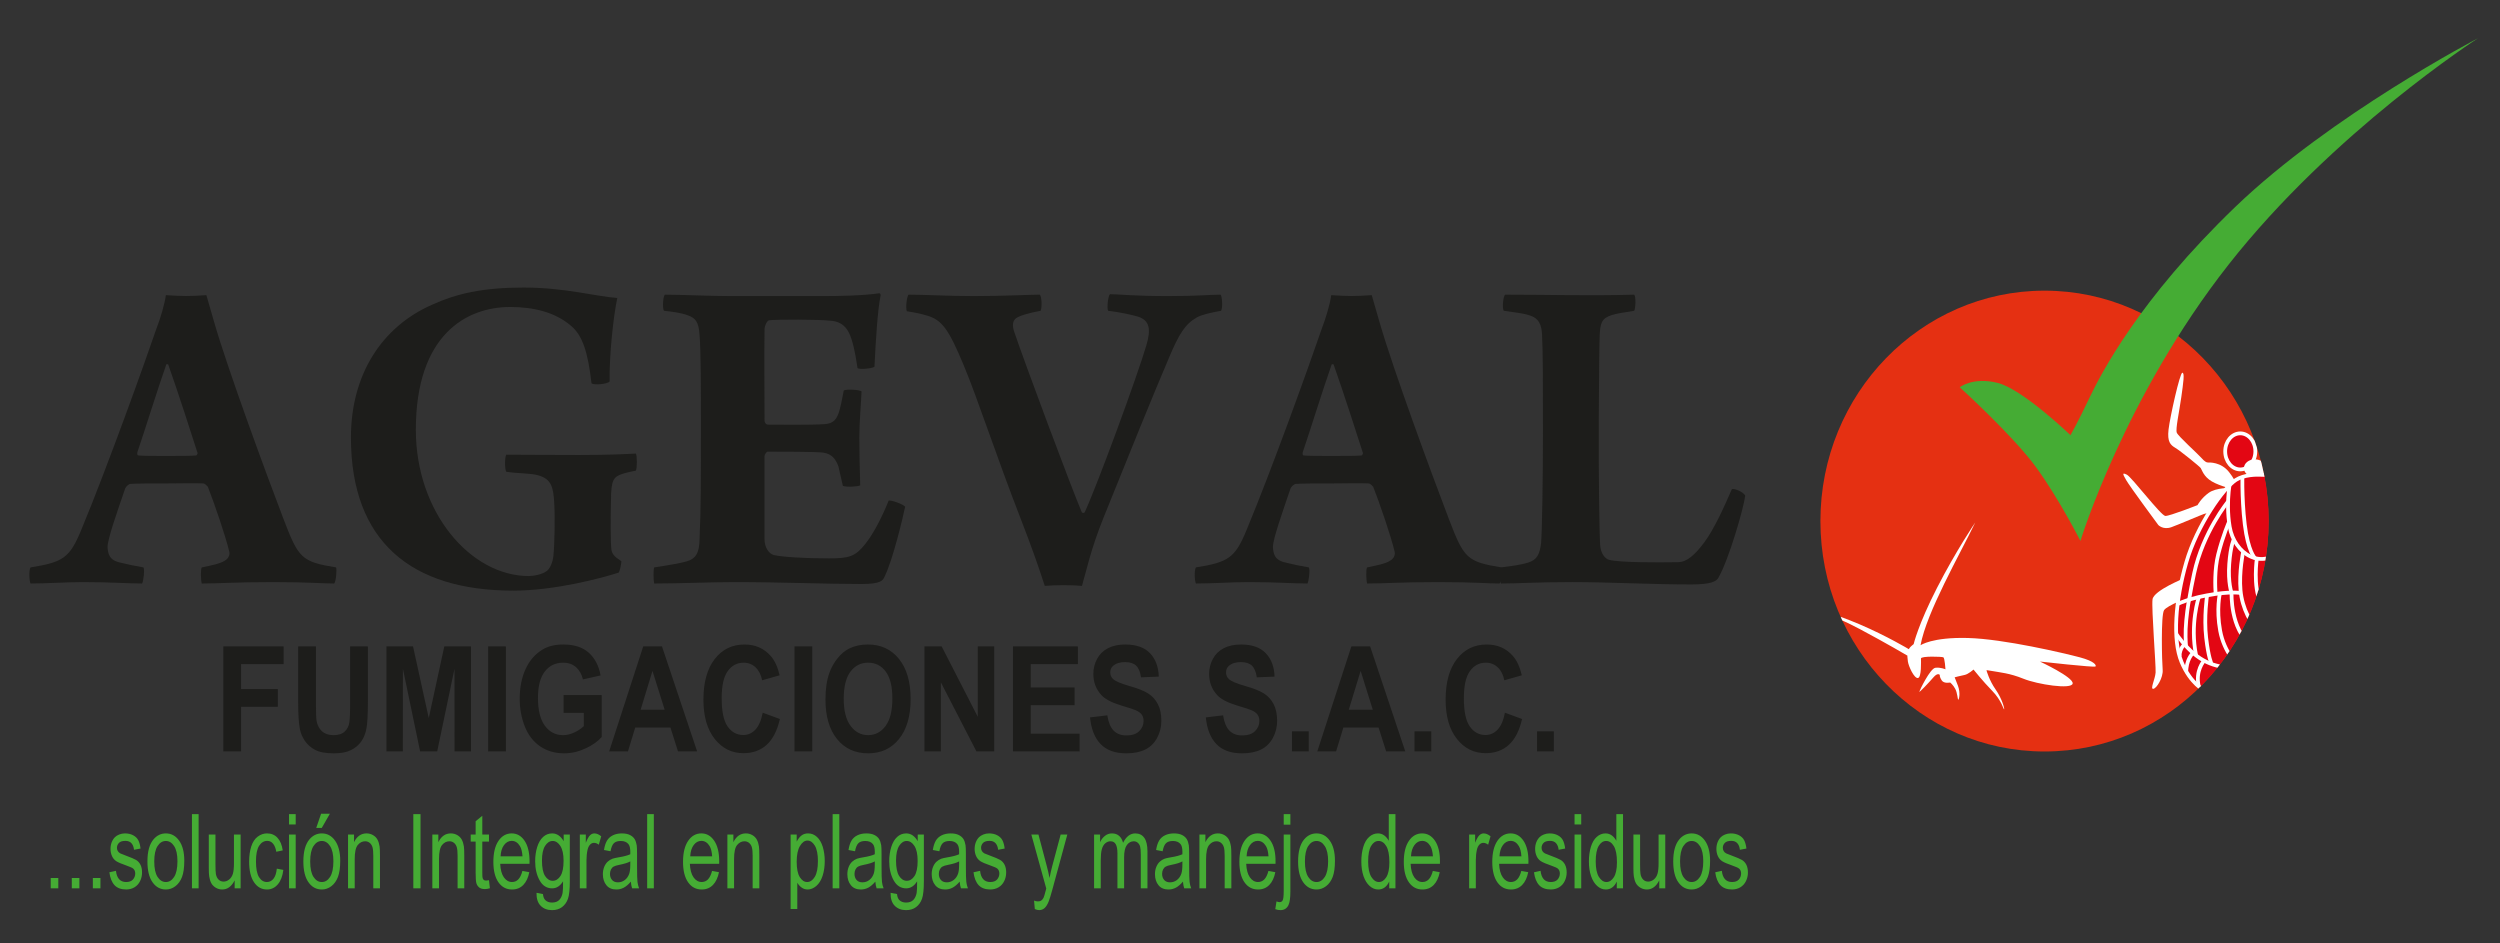 <?xml version="1.0" encoding="utf-8"?>
<!-- Generator: Adobe Illustrator 17.0.0, SVG Export Plug-In . SVG Version: 6.00 Build 0)  -->
<!DOCTYPE svg PUBLIC "-//W3C//DTD SVG 1.1//EN" "http://www.w3.org/Graphics/SVG/1.1/DTD/svg11.dtd">
<svg version="1.1" id="Layer_1" xmlns="http://www.w3.org/2000/svg" xmlns:xlink="http://www.w3.org/1999/xlink" x="0px" y="0px"
	 width="456px" height="172px" viewBox="0 0 456 172" enable-background="new 0 0 456 172" xml:space="preserve">
<rect x="0" y="0" width="456" height="172" fill="#333333" stroke="none"/>
<g>
	<g>
		<defs>
			<rect id="SVGID_1_" x="-77.333" y="-309.507" width="612" height="792"/>
		</defs>
		<clipPath id="SVGID_2_">
			<use xlink:href="#SVGID_1_"  overflow="visible"/>
		</clipPath>
		<path clip-path="url(#SVGID_2_)" fill="#45AC34" d="M238.017,157.131c0,1.254,0.2,2.194,0.602,2.815
			c0.403,0.624,0.908,0.936,1.519,0.936c0.604,0,1.106-0.312,1.509-0.939c0.401-0.627,0.602-1.582,0.602-2.865
			c0-1.21-0.203-2.128-0.606-2.749c-0.403-0.624-0.906-0.936-1.505-0.936c-0.611,0-1.116,0.309-1.519,0.93
			C238.217,154.944,238.017,155.88,238.017,157.131 M236.772,157.128c0-1.812,0.369-3.155,1.109-4.028
			c0.615-0.725,1.369-1.087,2.257-1.087c0.984,0,1.791,0.441,2.418,1.324c0.624,0.879,0.938,2.099,0.938,3.653
			c0,1.261-0.138,2.25-0.415,2.972c-0.277,0.722-0.68,1.283-1.21,1.683c-0.528,0.4-1.106,0.599-1.731,0.599
			c-1.005,0-1.816-0.438-2.436-1.318S236.772,158.779,236.772,157.128z M232.609,165.83l0.224-1.409
			c0.244,0.085,0.435,0.129,0.576,0.129c0.249,0,0.433-0.113,0.555-0.337c0.122-0.224,0.185-0.788,0.185-1.686V152.22h1.217v10.341
			c0,1.207-0.115,2.049-0.346,2.521c-0.293,0.615-0.779,0.924-1.459,0.924C233.232,166.007,232.916,165.947,232.609,165.83z
			 M234.149,150.424v-1.929h1.217v1.929H234.149z M227.377,156.192h3.997c-0.053-0.826-0.207-1.444-0.459-1.856
			c-0.385-0.64-0.887-0.961-1.502-0.961c-0.558,0-1.026,0.255-1.406,0.766C227.629,154.65,227.419,155.334,227.377,156.192z
			 M231.36,158.858l1.258,0.227c-0.196,0.999-0.562,1.778-1.097,2.329c-0.535,0.551-1.217,0.829-2.049,0.829
			c-1.047,0-1.876-0.441-2.489-1.324c-0.613-0.879-0.92-2.118-0.92-3.71c0-1.645,0.309-2.925,0.929-3.833
			c0.62-0.911,1.425-1.365,2.413-1.365c0.956,0,1.738,0.444,2.344,1.337c0.606,0.892,0.91,2.146,0.91,3.763
			c0,0.098-0.003,0.246-0.007,0.441h-5.345c0.046,1.075,0.267,1.9,0.668,2.471c0.399,0.571,0.899,0.857,1.496,0.857
			c0.445,0,0.825-0.161,1.139-0.482C230.927,160.078,231.176,159.564,231.36,158.858z M218.773,162.035v-9.815h1.093v1.393
			c0.525-1.069,1.286-1.601,2.279-1.601c0.433,0,0.83,0.107,1.192,0.318c0.362,0.211,0.634,0.492,0.814,0.835
			c0.18,0.344,0.307,0.753,0.378,1.226c0.044,0.309,0.067,0.848,0.067,1.617v6.026h-1.217v-5.963c0-0.678-0.046-1.185-0.141-1.519
			s-0.263-0.602-0.503-0.804c-0.24-0.199-0.523-0.3-0.846-0.3c-0.516,0-0.961,0.224-1.337,0.675
			c-0.376,0.448-0.562,1.302-0.562,2.556v5.355H218.773z M215.673,157.118c-0.443,0.246-1.106,0.454-1.991,0.624
			c-0.503,0.097-0.857,0.208-1.065,0.331c-0.207,0.123-0.366,0.303-0.479,0.536c-0.113,0.236-0.171,0.498-0.171,0.788
			c0,0.438,0.122,0.807,0.369,1.1c0.247,0.293,0.606,0.441,1.079,0.441c0.468,0,0.885-0.139,1.252-0.419
			c0.364-0.277,0.634-0.659,0.804-1.141c0.132-0.375,0.196-0.927,0.196-1.655L215.673,157.118z M215.77,160.806
			c-0.452,0.526-0.887,0.895-1.305,1.113c-0.417,0.217-0.864,0.325-1.344,0.325c-0.788,0-1.394-0.262-1.818-0.788
			c-0.424-0.523-0.636-1.195-0.636-2.011c0-0.479,0.081-0.917,0.24-1.314c0.161-0.397,0.371-0.712,0.629-0.952
			c0.26-0.24,0.551-0.422,0.876-0.545c0.24-0.085,0.602-0.167,1.083-0.249c0.982-0.158,1.708-0.35,2.171-0.57
			c0.004-0.227,0.007-0.372,0.007-0.432c0-0.674-0.115-1.15-0.346-1.428c-0.311-0.375-0.774-0.561-1.388-0.561
			c-0.574,0-0.998,0.139-1.27,0.413c-0.274,0.274-0.475,0.76-0.606,1.459l-1.189-0.227c0.108-0.696,0.286-1.261,0.535-1.689
			c0.249-0.429,0.609-0.757,1.079-0.99c0.468-0.23,1.014-0.347,1.632-0.347c0.613,0,1.113,0.098,1.498,0.296
			c0.382,0.199,0.666,0.445,0.846,0.744c0.18,0.3,0.307,0.678,0.38,1.135c0.039,0.284,0.06,0.794,0.06,1.529v2.206
			c0,1.542,0.025,2.516,0.076,2.928c0.048,0.413,0.15,0.807,0.297,1.185h-1.272C215.883,161.685,215.804,161.276,215.77,160.806z
			 M199.562,162.035v-9.815h1.093v1.387c0.223-0.479,0.523-0.866,0.897-1.156c0.373-0.293,0.797-0.438,1.274-0.438
			c0.53,0,0.966,0.151,1.305,0.451c0.339,0.303,0.579,0.722,0.717,1.264c0.571-1.144,1.311-1.715,2.224-1.715
			c0.715,0,1.265,0.268,1.648,0.807c0.385,0.539,0.578,1.368,0.578,2.487v6.729h-1.217v-6.178c0-0.662-0.042-1.141-0.12-1.434
			c-0.079-0.293-0.221-0.526-0.431-0.706c-0.207-0.18-0.452-0.268-0.73-0.268c-0.507,0-0.927,0.23-1.261,0.687
			c-0.334,0.46-0.5,1.195-0.5,2.203v5.695h-1.217v-6.37c0-0.738-0.099-1.292-0.297-1.661c-0.198-0.369-0.523-0.555-0.973-0.555
			c-0.341,0-0.657,0.123-0.947,0.369c-0.29,0.246-0.5,0.605-0.632,1.081c-0.129,0.473-0.194,1.157-0.194,2.049v5.087H199.562z
			 M188.75,165.808l-0.138-1.538c0.268,0.098,0.498,0.148,0.696,0.148c0.272,0,0.488-0.063,0.65-0.186
			c0.164-0.123,0.297-0.296,0.401-0.517c0.076-0.167,0.2-0.58,0.371-1.242c0.023-0.091,0.057-0.227,0.108-0.407l-2.724-9.846h1.3
			l1.498,5.667c0.196,0.715,0.369,1.472,0.523,2.266c0.141-0.747,0.306-1.485,0.5-2.21l1.53-5.724h1.215l-2.713,9.985
			c-0.292,1.075-0.521,1.812-0.685,2.219c-0.216,0.545-0.465,0.946-0.744,1.201c-0.281,0.255-0.615,0.381-1.003,0.381
			C189.301,166.007,189.038,165.941,188.75,165.808z M177.564,159.104l1.203-0.265c0.067,0.659,0.256,1.163,0.565,1.516
			c0.309,0.35,0.742,0.526,1.295,0.526c0.56,0,0.975-0.154,1.247-0.466c0.27-0.309,0.406-0.675,0.406-1.094
			c0-0.375-0.122-0.671-0.364-0.885c-0.171-0.148-0.585-0.334-1.244-0.564c-0.89-0.306-1.505-0.571-1.851-0.794
			c-0.344-0.227-0.604-0.536-0.781-0.933c-0.178-0.394-0.267-0.832-0.267-1.311c0-0.438,0.074-0.842,0.219-1.214
			c0.148-0.372,0.346-0.681,0.597-0.927c0.189-0.189,0.447-0.35,0.772-0.482c0.327-0.132,0.675-0.199,1.049-0.199
			c0.562,0,1.056,0.11,1.48,0.334c0.426,0.221,0.74,0.523,0.943,0.901c0.201,0.381,0.341,0.889,0.417,1.525L182.059,155
			c-0.053-0.511-0.21-0.911-0.468-1.198c-0.258-0.287-0.622-0.429-1.094-0.429c-0.556,0-0.954,0.126-1.192,0.378
			c-0.238,0.252-0.357,0.549-0.357,0.885c0,0.214,0.048,0.41,0.147,0.583c0.099,0.177,0.253,0.325,0.465,0.441
			c0.122,0.063,0.477,0.205,1.072,0.425c0.857,0.312,1.457,0.571,1.798,0.769c0.341,0.199,0.608,0.492,0.802,0.87
			c0.196,0.382,0.293,0.854,0.293,1.422c0,0.552-0.117,1.072-0.355,1.56c-0.237,0.488-0.578,0.867-1.023,1.135
			c-0.447,0.268-0.952,0.4-1.514,0.4c-0.931,0-1.643-0.265-2.132-0.791C178.011,160.923,177.7,160.141,177.564,159.104z
			 M174.948,157.118c-0.442,0.246-1.106,0.454-1.991,0.624c-0.503,0.097-0.857,0.208-1.065,0.331
			c-0.208,0.123-0.366,0.303-0.479,0.536c-0.113,0.236-0.171,0.498-0.171,0.788c0,0.438,0.122,0.807,0.369,1.1
			c0.247,0.293,0.606,0.441,1.079,0.441c0.468,0,0.885-0.139,1.251-0.419c0.364-0.277,0.634-0.659,0.805-1.141
			c0.132-0.375,0.196-0.927,0.196-1.655L174.948,157.118z M175.045,160.806c-0.452,0.526-0.887,0.895-1.305,1.113
			c-0.417,0.217-0.864,0.325-1.344,0.325c-0.788,0-1.394-0.262-1.818-0.788c-0.424-0.523-0.636-1.195-0.636-2.011
			c0-0.479,0.081-0.917,0.24-1.314c0.161-0.397,0.371-0.712,0.629-0.952c0.26-0.24,0.551-0.422,0.876-0.545
			c0.24-0.085,0.602-0.167,1.083-0.249c0.982-0.158,1.708-0.35,2.171-0.57c0.005-0.227,0.007-0.372,0.007-0.432
			c0-0.674-0.115-1.15-0.346-1.428c-0.311-0.375-0.775-0.561-1.388-0.561c-0.574,0-0.998,0.139-1.27,0.413
			c-0.274,0.274-0.475,0.76-0.606,1.459l-1.189-0.227c0.108-0.696,0.286-1.261,0.535-1.689c0.249-0.429,0.609-0.757,1.079-0.99
			c0.468-0.23,1.014-0.347,1.632-0.347c0.613,0,1.113,0.098,1.498,0.296c0.382,0.199,0.666,0.445,0.846,0.744
			c0.18,0.3,0.307,0.678,0.38,1.135c0.039,0.284,0.06,0.794,0.06,1.529v2.206c0,1.542,0.025,2.516,0.076,2.928
			c0.048,0.413,0.15,0.807,0.297,1.185h-1.272C175.158,161.685,175.079,161.276,175.045,160.806z M163.437,156.961
			c0,1.283,0.187,2.219,0.56,2.808c0.376,0.59,0.844,0.886,1.406,0.886c0.56,0,1.028-0.293,1.408-0.879
			c0.378-0.587,0.567-1.507,0.567-2.761c0-1.198-0.196-2.102-0.585-2.711s-0.86-0.911-1.408-0.911c-0.542,0-1,0.3-1.381,0.898
			C163.627,154.89,163.437,155.779,163.437,156.961z M162.442,162.848l1.175,0.227c0.048,0.498,0.187,0.861,0.413,1.091
			c0.302,0.306,0.715,0.46,1.238,0.46c0.562,0,0.998-0.155,1.304-0.46c0.307-0.306,0.514-0.738,0.622-1.289
			c0.062-0.337,0.092-1.047,0.088-2.128c-0.533,0.858-1.194,1.286-1.987,1.286c-0.986,0-1.752-0.485-2.291-1.459
			c-0.542-0.971-0.811-2.137-0.811-3.495c0-0.936,0.124-1.8,0.371-2.591c0.247-0.791,0.606-1.399,1.076-1.831
			c0.47-0.432,1.023-0.646,1.659-0.646c0.846,0,1.544,0.473,2.093,1.418v-1.21h1.12v8.475c0,1.529-0.113,2.61-0.341,3.247
			c-0.226,0.637-0.588,1.141-1.079,1.51c-0.493,0.369-1.1,0.555-1.818,0.555c-0.855,0-1.544-0.262-2.07-0.788
			C162.677,164.696,162.424,163.904,162.442,162.848z M159.565,157.118c-0.442,0.246-1.106,0.454-1.991,0.624
			c-0.503,0.097-0.857,0.208-1.065,0.331c-0.208,0.123-0.366,0.303-0.479,0.536c-0.113,0.236-0.171,0.498-0.171,0.788
			c0,0.438,0.122,0.807,0.369,1.1c0.247,0.293,0.606,0.441,1.079,0.441c0.468,0,0.885-0.139,1.251-0.419
			c0.364-0.277,0.634-0.659,0.804-1.141c0.132-0.375,0.196-0.927,0.196-1.655L159.565,157.118z M159.662,160.806
			c-0.452,0.526-0.888,0.895-1.305,1.113c-0.417,0.217-0.864,0.325-1.344,0.325c-0.788,0-1.394-0.262-1.818-0.788
			c-0.424-0.523-0.636-1.195-0.636-2.011c0-0.479,0.081-0.917,0.24-1.314c0.161-0.397,0.371-0.712,0.629-0.952
			c0.26-0.24,0.551-0.422,0.876-0.545c0.24-0.085,0.602-0.167,1.083-0.249c0.982-0.158,1.708-0.35,2.171-0.57
			c0.005-0.227,0.007-0.372,0.007-0.432c0-0.674-0.115-1.15-0.346-1.428c-0.311-0.375-0.774-0.561-1.388-0.561
			c-0.574,0-0.998,0.139-1.27,0.413c-0.274,0.274-0.475,0.76-0.606,1.459l-1.189-0.227c0.108-0.696,0.286-1.261,0.535-1.689
			c0.249-0.429,0.609-0.757,1.079-0.99c0.468-0.23,1.014-0.347,1.632-0.347c0.613,0,1.113,0.098,1.498,0.296
			c0.382,0.199,0.666,0.445,0.846,0.744c0.18,0.3,0.307,0.678,0.38,1.135c0.039,0.284,0.06,0.794,0.06,1.529v2.206
			c0,1.542,0.025,2.516,0.076,2.928c0.048,0.413,0.15,0.807,0.297,1.185h-1.272C159.775,161.685,159.697,161.276,159.662,160.806z
			 M151.874,162.035v-13.54h1.217v13.54H151.874z M145.316,157.188c0,1.257,0.187,2.187,0.558,2.789
			c0.374,0.602,0.825,0.905,1.355,0.905c0.539,0,1-0.312,1.383-0.936c0.385-0.624,0.576-1.589,0.576-2.897
			c0-1.248-0.187-2.181-0.562-2.802c-0.376-0.621-0.823-0.93-1.344-0.93c-0.516,0-0.973,0.331-1.369,0.99
			C145.515,154.969,145.316,155.927,145.316,157.188z M144.21,165.799V152.22h1.106v1.289c0.26-0.498,0.556-0.873,0.885-1.122
			c0.327-0.249,0.726-0.375,1.194-0.375c0.613,0,1.152,0.214,1.62,0.646c0.468,0.429,0.82,1.037,1.06,1.819
			c0.238,0.785,0.357,1.642,0.357,2.578c0,0.999-0.131,1.901-0.394,2.704c-0.263,0.801-0.646,1.415-1.148,1.844
			c-0.5,0.426-1.028,0.64-1.581,0.64c-0.406,0-0.77-0.117-1.09-0.35c-0.323-0.233-0.585-0.526-0.793-0.883v4.788H144.21z
			 M132.676,162.035v-9.815h1.093v1.393c0.525-1.069,1.286-1.601,2.279-1.601c0.433,0,0.83,0.107,1.192,0.318
			c0.362,0.211,0.634,0.492,0.814,0.835c0.18,0.344,0.307,0.753,0.378,1.226c0.044,0.309,0.067,0.848,0.067,1.617v6.026h-1.217
			v-5.963c0-0.678-0.046-1.185-0.141-1.519c-0.094-0.334-0.263-0.602-0.502-0.804c-0.24-0.199-0.523-0.3-0.846-0.3
			c-0.516,0-0.961,0.224-1.337,0.675c-0.376,0.448-0.562,1.302-0.562,2.556v5.355H132.676z M125.898,156.192h3.997
			c-0.053-0.826-0.208-1.444-0.459-1.856c-0.385-0.64-0.888-0.961-1.503-0.961c-0.558,0-1.026,0.255-1.406,0.766
			C126.149,154.65,125.94,155.334,125.898,156.192z M129.881,158.858l1.259,0.227c-0.196,0.999-0.562,1.778-1.097,2.329
			c-0.535,0.551-1.217,0.829-2.049,0.829c-1.046,0-1.876-0.441-2.489-1.324c-0.613-0.879-0.92-2.118-0.92-3.71
			c0-1.645,0.309-2.925,0.929-3.833c0.62-0.911,1.424-1.365,2.413-1.365c0.957,0,1.738,0.444,2.344,1.337
			c0.606,0.892,0.911,2.146,0.911,3.763c0,0.098-0.003,0.246-0.007,0.441h-5.345c0.046,1.075,0.267,1.9,0.668,2.471
			c0.399,0.571,0.899,0.857,1.496,0.857c0.445,0,0.825-0.161,1.139-0.482C129.448,160.078,129.696,159.564,129.881,158.858z
			 M118.043,162.035v-13.54h1.217v13.54H118.043z M114.97,157.118c-0.443,0.246-1.106,0.454-1.991,0.624
			c-0.502,0.097-0.857,0.208-1.065,0.331c-0.207,0.123-0.367,0.303-0.48,0.536c-0.113,0.236-0.171,0.498-0.171,0.788
			c0,0.438,0.122,0.807,0.369,1.1c0.247,0.293,0.606,0.441,1.079,0.441c0.468,0,0.885-0.139,1.251-0.419
			c0.364-0.277,0.634-0.659,0.805-1.141c0.132-0.375,0.196-0.927,0.196-1.655L114.97,157.118z M115.067,160.806
			c-0.452,0.526-0.887,0.895-1.305,1.113c-0.417,0.217-0.864,0.325-1.344,0.325c-0.788,0-1.394-0.262-1.818-0.788
			c-0.424-0.523-0.636-1.195-0.636-2.011c0-0.479,0.08-0.917,0.239-1.314c0.161-0.397,0.371-0.712,0.629-0.952
			c0.26-0.24,0.551-0.422,0.876-0.545c0.24-0.085,0.602-0.167,1.083-0.249c0.982-0.158,1.708-0.35,2.171-0.57
			c0.005-0.227,0.007-0.372,0.007-0.432c0-0.674-0.115-1.15-0.346-1.428c-0.311-0.375-0.774-0.561-1.388-0.561
			c-0.574,0-0.998,0.139-1.27,0.413c-0.274,0.274-0.475,0.76-0.606,1.459l-1.189-0.227c0.108-0.696,0.286-1.261,0.535-1.689
			c0.249-0.429,0.609-0.757,1.079-0.99c0.468-0.23,1.014-0.347,1.632-0.347c0.613,0,1.113,0.098,1.498,0.296
			c0.382,0.199,0.666,0.445,0.846,0.744c0.18,0.3,0.306,0.678,0.38,1.135c0.039,0.284,0.06,0.794,0.06,1.529v2.206
			c0,1.542,0.025,2.516,0.076,2.928c0.048,0.413,0.15,0.807,0.298,1.185h-1.273C115.18,161.685,115.102,161.276,115.067,160.806z
			 M105.76,162.035v-9.815h1.093v1.504c0.279-0.697,0.537-1.157,0.774-1.377c0.237-0.224,0.498-0.334,0.781-0.334
			c0.41,0,0.827,0.177,1.251,0.526l-0.433,1.535c-0.295-0.227-0.59-0.34-0.885-0.34c-0.265,0-0.502,0.11-0.712,0.328
			c-0.21,0.217-0.359,0.52-0.45,0.908c-0.136,0.589-0.203,1.236-0.203,1.938v5.128H105.76z M98.855,156.961
			c0,1.283,0.187,2.219,0.56,2.808c0.376,0.59,0.844,0.886,1.406,0.886c0.56,0,1.028-0.293,1.408-0.879
			c0.378-0.587,0.567-1.507,0.567-2.761c0-1.198-0.196-2.102-0.585-2.711c-0.39-0.608-0.86-0.911-1.408-0.911
			c-0.542,0-1,0.3-1.381,0.898C99.044,154.89,98.855,155.779,98.855,156.961z M97.859,162.848l1.176,0.227
			c0.048,0.498,0.187,0.861,0.413,1.091c0.302,0.306,0.714,0.46,1.238,0.46c0.562,0,0.998-0.155,1.305-0.46
			c0.306-0.306,0.514-0.738,0.622-1.289c0.062-0.337,0.092-1.047,0.088-2.128c-0.532,0.858-1.194,1.286-1.987,1.286
			c-0.987,0-1.752-0.485-2.291-1.459c-0.541-0.971-0.811-2.137-0.811-3.495c0-0.936,0.124-1.8,0.371-2.591
			c0.247-0.791,0.606-1.399,1.077-1.831c0.47-0.432,1.023-0.646,1.659-0.646c0.846,0,1.544,0.473,2.093,1.418v-1.21h1.12v8.475
			c0,1.529-0.113,2.61-0.341,3.247c-0.226,0.637-0.588,1.141-1.079,1.51c-0.493,0.369-1.099,0.555-1.818,0.555
			c-0.855,0-1.544-0.262-2.07-0.788C98.094,164.696,97.841,163.904,97.859,162.848z M91.304,156.192h3.997
			c-0.053-0.826-0.207-1.444-0.459-1.856c-0.385-0.64-0.887-0.961-1.503-0.961c-0.558,0-1.026,0.255-1.406,0.766
			C91.555,154.65,91.346,155.334,91.304,156.192z M95.287,158.858l1.259,0.227c-0.196,0.999-0.562,1.778-1.097,2.329
			c-0.535,0.551-1.217,0.829-2.049,0.829c-1.047,0-1.876-0.441-2.489-1.324c-0.613-0.879-0.92-2.118-0.92-3.71
			c0-1.645,0.309-2.925,0.929-3.833c0.62-0.911,1.424-1.365,2.413-1.365c0.957,0,1.738,0.444,2.344,1.337
			c0.606,0.892,0.911,2.146,0.911,3.763c0,0.098-0.003,0.246-0.007,0.441h-5.345c0.046,1.075,0.267,1.9,0.668,2.471
			c0.399,0.571,0.899,0.857,1.496,0.857c0.445,0,0.825-0.161,1.138-0.482C94.854,160.078,95.102,159.564,95.287,158.858z
			 M89.19,160.551l0.166,1.469c-0.341,0.098-0.647,0.148-0.915,0.148c-0.44,0-0.781-0.095-1.026-0.287
			c-0.242-0.192-0.412-0.441-0.512-0.753c-0.099-0.312-0.147-0.968-0.147-1.967v-5.654h-0.899v-1.286h0.899v-2.427l1.217-0.999
			v3.426h1.217v1.286h-1.217v5.749c0,0.476,0.021,0.781,0.064,0.917c0.041,0.135,0.111,0.243,0.208,0.325
			c0.097,0.079,0.235,0.12,0.415,0.12C88.794,160.617,88.971,160.595,89.19,160.551z M78.858,162.035v-9.815h1.093v1.393
			c0.525-1.069,1.286-1.601,2.279-1.601c0.433,0,0.83,0.107,1.192,0.318c0.362,0.211,0.634,0.492,0.814,0.835
			c0.18,0.344,0.306,0.753,0.378,1.226c0.044,0.309,0.067,0.848,0.067,1.617v6.026h-1.217v-5.963c0-0.678-0.046-1.185-0.141-1.519
			c-0.094-0.334-0.263-0.602-0.503-0.804c-0.239-0.199-0.523-0.3-0.846-0.3c-0.516,0-0.961,0.224-1.337,0.675
			c-0.376,0.448-0.562,1.302-0.562,2.556v5.355H78.858z M75.389,162.035v-13.54h1.314v13.54H75.389z M63.482,162.035v-9.815h1.093
			v1.393c0.525-1.069,1.286-1.601,2.279-1.601c0.433,0,0.83,0.107,1.192,0.318c0.362,0.211,0.634,0.492,0.814,0.835
			c0.18,0.344,0.306,0.753,0.378,1.226c0.044,0.309,0.067,0.848,0.067,1.617v6.026h-1.217v-5.963c0-0.678-0.046-1.185-0.141-1.519
			c-0.094-0.334-0.263-0.602-0.502-0.804c-0.24-0.199-0.523-0.3-0.846-0.3c-0.516,0-0.961,0.224-1.337,0.675
			c-0.376,0.448-0.562,1.302-0.562,2.556v5.355H63.482z M57.685,151.01l0.885-2.591h1.604l-1.48,2.591H57.685z M56.579,157.131
			c0,1.254,0.2,2.194,0.602,2.815c0.403,0.624,0.908,0.936,1.519,0.936c0.604,0,1.106-0.312,1.509-0.939
			c0.401-0.627,0.602-1.582,0.602-2.865c0-1.21-0.203-2.128-0.606-2.749c-0.403-0.624-0.906-0.936-1.505-0.936
			c-0.611,0-1.116,0.309-1.519,0.93C56.779,154.944,56.579,155.88,56.579,157.131z M55.334,157.128c0-1.812,0.369-3.155,1.109-4.028
			c0.615-0.725,1.369-1.087,2.257-1.087c0.984,0,1.791,0.441,2.418,1.324c0.624,0.879,0.938,2.099,0.938,3.653
			c0,1.261-0.138,2.25-0.415,2.972c-0.277,0.722-0.68,1.283-1.21,1.683c-0.528,0.4-1.106,0.599-1.731,0.599
			c-1.005,0-1.816-0.438-2.436-1.318C55.643,160.046,55.334,158.779,55.334,157.128z M52.718,162.035v-9.815h1.217v9.815H52.718z
			 M52.718,150.386v-1.891h1.217v1.891H52.718z M50.491,158.442l1.189,0.227c-0.132,1.119-0.464,1.992-1,2.626
			c-0.537,0.633-1.199,0.949-1.98,0.949c-0.98,0-1.768-0.438-2.362-1.315c-0.597-0.876-0.894-2.13-0.894-3.763
			c0-1.059,0.129-1.983,0.385-2.777c0.256-0.791,0.645-1.387,1.171-1.781c0.523-0.397,1.092-0.596,1.71-0.596
			c0.777,0,1.415,0.268,1.908,0.807c0.496,0.539,0.813,1.305,0.952,2.294l-1.175,0.246c-0.113-0.659-0.311-1.154-0.599-1.488
			c-0.286-0.331-0.632-0.498-1.037-0.498c-0.613,0-1.111,0.299-1.496,0.898c-0.383,0.602-0.574,1.548-0.574,2.846
			c0,1.318,0.184,2.272,0.553,2.868c0.371,0.596,0.853,0.895,1.445,0.895c0.48,0,0.879-0.198,1.197-0.599
			C50.203,159.886,50.406,159.271,50.491,158.442z M42.8,162.035v-1.459c-0.558,1.113-1.314,1.667-2.271,1.667
			c-0.422,0-0.816-0.11-1.182-0.331c-0.366-0.224-0.638-0.501-0.816-0.835c-0.177-0.337-0.302-0.747-0.373-1.233
			c-0.049-0.328-0.074-0.845-0.074-1.551v-6.074h1.217v5.431c0,0.867,0.025,1.453,0.074,1.752c0.076,0.438,0.238,0.779,0.486,1.028
			c0.246,0.249,0.551,0.375,0.915,0.375c0.364,0,0.705-0.126,1.023-0.382c0.318-0.255,0.544-0.605,0.677-1.043
			c0.132-0.438,0.198-1.078,0.198-1.913v-5.248h1.217v9.815H42.8z M35.012,162.035v-13.54h1.217v13.54H35.012z M28.136,157.131
			c0,1.254,0.2,2.194,0.601,2.815c0.403,0.624,0.908,0.936,1.519,0.936c0.604,0,1.106-0.312,1.509-0.939
			c0.401-0.627,0.602-1.582,0.602-2.865c0-1.21-0.203-2.128-0.606-2.749c-0.403-0.624-0.906-0.936-1.505-0.936
			c-0.611,0-1.116,0.309-1.519,0.93C28.337,154.944,28.136,155.88,28.136,157.131z M26.892,157.128c0-1.812,0.369-3.155,1.109-4.028
			c0.615-0.725,1.369-1.087,2.257-1.087c0.984,0,1.791,0.441,2.418,1.324c0.624,0.879,0.938,2.099,0.938,3.653
			c0,1.261-0.138,2.25-0.415,2.972c-0.277,0.722-0.68,1.283-1.21,1.683c-0.528,0.4-1.106,0.599-1.731,0.599
			c-1.005,0-1.816-0.438-2.436-1.318C27.201,160.046,26.892,158.779,26.892,157.128z M19.949,159.104l1.203-0.265
			c0.067,0.659,0.256,1.163,0.565,1.516c0.309,0.35,0.742,0.526,1.295,0.526c0.56,0,0.975-0.154,1.247-0.466
			c0.269-0.309,0.406-0.675,0.406-1.094c0-0.375-0.122-0.671-0.364-0.885c-0.171-0.148-0.585-0.334-1.244-0.564
			c-0.89-0.306-1.505-0.571-1.851-0.794c-0.343-0.227-0.604-0.536-0.781-0.933c-0.177-0.394-0.267-0.832-0.267-1.311
			c0-0.438,0.074-0.842,0.219-1.214c0.148-0.372,0.346-0.681,0.597-0.927c0.189-0.189,0.447-0.35,0.772-0.482
			c0.327-0.132,0.675-0.199,1.049-0.199c0.562,0,1.056,0.11,1.48,0.334c0.426,0.221,0.74,0.523,0.943,0.901
			c0.201,0.381,0.341,0.889,0.417,1.525L24.444,155c-0.053-0.511-0.21-0.911-0.468-1.198c-0.258-0.287-0.623-0.429-1.095-0.429
			c-0.555,0-0.954,0.126-1.192,0.378c-0.237,0.252-0.357,0.549-0.357,0.885c0,0.214,0.048,0.41,0.147,0.583
			c0.099,0.177,0.253,0.325,0.465,0.441c0.122,0.063,0.477,0.205,1.072,0.425c0.857,0.312,1.456,0.571,1.798,0.769
			c0.341,0.199,0.608,0.492,0.802,0.87c0.196,0.382,0.293,0.854,0.293,1.422c0,0.552-0.118,1.072-0.355,1.56
			c-0.238,0.488-0.579,0.867-1.024,1.135c-0.447,0.268-0.952,0.4-1.514,0.4c-0.931,0-1.644-0.265-2.132-0.791
			C20.396,160.923,20.085,160.141,19.949,159.104z M16.937,162.035v-1.891h1.383v1.891H16.937z M13.095,162.035v-1.891h1.383v1.891
			H13.095z M9.252,162.035v-1.891h1.383v1.891H9.252z"/>
		<path clip-path="url(#SVGID_2_)" fill="#45AC34" d="M312.861,159.104l1.203-0.265c0.067,0.659,0.256,1.163,0.565,1.516
			c0.309,0.35,0.742,0.526,1.296,0.526c0.56,0,0.975-0.154,1.247-0.466c0.27-0.309,0.406-0.675,0.406-1.094
			c0-0.375-0.122-0.671-0.364-0.885c-0.17-0.148-0.585-0.334-1.244-0.564c-0.89-0.306-1.505-0.571-1.851-0.794
			c-0.343-0.227-0.604-0.536-0.781-0.933c-0.178-0.394-0.267-0.832-0.267-1.311c0-0.438,0.074-0.842,0.219-1.214
			c0.148-0.372,0.346-0.681,0.597-0.927c0.189-0.189,0.447-0.35,0.772-0.482c0.327-0.132,0.676-0.199,1.049-0.199
			c0.562,0,1.056,0.11,1.48,0.334c0.426,0.221,0.74,0.523,0.943,0.901c0.201,0.381,0.341,0.889,0.417,1.525L317.355,155
			c-0.053-0.511-0.21-0.911-0.468-1.198c-0.258-0.287-0.622-0.429-1.095-0.429c-0.556,0-0.954,0.126-1.192,0.378
			c-0.237,0.252-0.357,0.549-0.357,0.885c0,0.214,0.048,0.41,0.147,0.583c0.099,0.177,0.253,0.325,0.466,0.441
			c0.122,0.063,0.477,0.205,1.072,0.425c0.857,0.312,1.457,0.571,1.798,0.769c0.341,0.199,0.608,0.492,0.802,0.87
			c0.196,0.382,0.293,0.854,0.293,1.422c0,0.552-0.118,1.072-0.355,1.56c-0.238,0.488-0.579,0.867-1.023,1.135
			c-0.447,0.268-0.952,0.4-1.514,0.4c-0.931,0-1.643-0.265-2.132-0.791C313.308,160.923,312.997,160.141,312.861,159.104
			 M306.442,157.131c0,1.254,0.2,2.194,0.602,2.815c0.403,0.624,0.908,0.936,1.519,0.936c0.604,0,1.106-0.312,1.51-0.939
			c0.401-0.627,0.602-1.582,0.602-2.865c0-1.21-0.203-2.128-0.606-2.749c-0.403-0.624-0.906-0.936-1.505-0.936
			c-0.611,0-1.116,0.309-1.519,0.93C306.642,154.944,306.442,155.88,306.442,157.131z M305.197,157.128
			c0-1.812,0.369-3.155,1.109-4.028c0.615-0.725,1.369-1.087,2.257-1.087c0.984,0,1.791,0.441,2.418,1.324
			c0.625,0.879,0.938,2.099,0.938,3.653c0,1.261-0.138,2.25-0.415,2.972c-0.277,0.722-0.68,1.283-1.21,1.683
			c-0.528,0.4-1.106,0.599-1.731,0.599c-1.005,0-1.816-0.438-2.436-1.318C305.506,160.046,305.197,158.779,305.197,157.128z
			 M302.65,162.035v-1.459c-0.558,1.113-1.314,1.667-2.27,1.667c-0.422,0-0.816-0.11-1.182-0.331
			c-0.366-0.224-0.638-0.501-0.816-0.835c-0.177-0.337-0.302-0.747-0.373-1.233c-0.049-0.328-0.074-0.845-0.074-1.551v-6.074h1.217
			v5.431c0,0.867,0.026,1.453,0.074,1.752c0.076,0.438,0.238,0.779,0.486,1.028c0.247,0.249,0.551,0.375,0.915,0.375
			c0.364,0,0.705-0.126,1.023-0.382c0.318-0.255,0.544-0.605,0.678-1.043c0.131-0.438,0.198-1.078,0.198-1.913v-5.248h1.217v9.815
			H302.65z M291.059,157.14c0,1.254,0.194,2.191,0.583,2.811c0.387,0.621,0.846,0.93,1.374,0.93c0.533,0,0.984-0.296,1.358-0.889
			c0.371-0.593,0.558-1.497,0.558-2.714c0-1.336-0.189-2.32-0.569-2.947c-0.378-0.627-0.846-0.939-1.401-0.939
			c-0.542,0-0.993,0.3-1.358,0.902C291.241,154.896,291.059,155.845,291.059,157.14z M294.904,162.035v-1.245
			c-0.454,0.968-1.122,1.453-2.005,1.453c-0.572,0-1.097-0.214-1.574-0.646c-0.479-0.429-0.85-1.031-1.115-1.8
			c-0.263-0.772-0.394-1.658-0.394-2.66c0-0.977,0.12-1.863,0.357-2.66c0.24-0.794,0.597-1.406,1.074-1.828
			c0.474-0.425,1.009-0.637,1.597-0.637c0.433,0,0.818,0.126,1.155,0.375c0.336,0.249,0.611,0.577,0.823,0.977v-4.87h1.217v13.54
			H294.904z M287.198,162.035v-9.815h1.217v9.815H287.198z M287.198,150.386v-1.891h1.217v1.891H287.198z M279.799,159.104
			l1.203-0.265c0.067,0.659,0.256,1.163,0.565,1.516c0.309,0.35,0.742,0.526,1.296,0.526c0.56,0,0.975-0.154,1.247-0.466
			c0.27-0.309,0.406-0.675,0.406-1.094c0-0.375-0.122-0.671-0.364-0.885c-0.171-0.148-0.585-0.334-1.245-0.564
			c-0.889-0.306-1.505-0.571-1.851-0.794c-0.344-0.227-0.604-0.536-0.781-0.933c-0.177-0.394-0.267-0.832-0.267-1.311
			c0-0.438,0.074-0.842,0.219-1.214c0.147-0.372,0.346-0.681,0.597-0.927c0.189-0.189,0.447-0.35,0.772-0.482
			c0.327-0.132,0.676-0.199,1.049-0.199c0.562,0,1.056,0.11,1.48,0.334c0.427,0.221,0.74,0.523,0.943,0.901
			c0.201,0.381,0.341,0.889,0.418,1.525L284.294,155c-0.053-0.511-0.21-0.911-0.468-1.198c-0.258-0.287-0.622-0.429-1.095-0.429
			c-0.556,0-0.954,0.126-1.192,0.378c-0.237,0.252-0.357,0.549-0.357,0.885c0,0.214,0.048,0.41,0.147,0.583
			c0.099,0.177,0.254,0.325,0.466,0.441c0.122,0.063,0.477,0.205,1.072,0.425c0.857,0.312,1.457,0.571,1.798,0.769
			c0.341,0.199,0.608,0.492,0.802,0.87c0.196,0.382,0.293,0.854,0.293,1.422c0,0.552-0.118,1.072-0.355,1.56
			c-0.237,0.488-0.579,0.867-1.023,1.135c-0.447,0.268-0.952,0.4-1.514,0.4c-0.931,0-1.643-0.265-2.132-0.791
			C280.247,160.923,279.935,160.141,279.799,159.104z M273.505,156.192h3.997c-0.053-0.826-0.207-1.444-0.459-1.856
			c-0.385-0.64-0.887-0.961-1.503-0.961c-0.558,0-1.026,0.255-1.406,0.766C273.756,154.65,273.546,155.334,273.505,156.192z
			 M277.488,158.858l1.258,0.227c-0.196,0.999-0.562,1.778-1.097,2.329c-0.535,0.551-1.217,0.829-2.049,0.829
			c-1.047,0-1.876-0.441-2.489-1.324c-0.613-0.879-0.92-2.118-0.92-3.71c0-1.645,0.309-2.925,0.929-3.833
			c0.62-0.911,1.424-1.365,2.413-1.365c0.957,0,1.738,0.444,2.344,1.337c0.606,0.892,0.91,2.146,0.91,3.763
			c0,0.098-0.003,0.246-0.007,0.441h-5.345c0.046,1.075,0.267,1.9,0.668,2.471c0.399,0.571,0.899,0.857,1.496,0.857
			c0.445,0,0.825-0.161,1.138-0.482C277.054,160.078,277.303,159.564,277.488,158.858z M267.973,162.035v-9.815h1.092v1.504
			c0.279-0.697,0.537-1.157,0.774-1.377c0.237-0.224,0.498-0.334,0.781-0.334c0.41,0,0.827,0.177,1.252,0.526l-0.433,1.535
			c-0.295-0.227-0.59-0.34-0.885-0.34c-0.265,0-0.503,0.11-0.712,0.328c-0.21,0.217-0.359,0.52-0.449,0.908
			c-0.136,0.589-0.203,1.236-0.203,1.938v5.128H267.973z M257.366,156.192h3.997c-0.053-0.826-0.207-1.444-0.459-1.856
			c-0.385-0.64-0.887-0.961-1.503-0.961c-0.557,0-1.025,0.255-1.406,0.766C257.617,154.65,257.408,155.334,257.366,156.192z
			 M261.349,158.858l1.258,0.227c-0.196,0.999-0.562,1.778-1.097,2.329c-0.535,0.551-1.217,0.829-2.049,0.829
			c-1.047,0-1.876-0.441-2.489-1.324c-0.613-0.879-0.92-2.118-0.92-3.71c0-1.645,0.309-2.925,0.929-3.833
			c0.62-0.911,1.424-1.365,2.413-1.365c0.956,0,1.738,0.444,2.344,1.337c0.606,0.892,0.91,2.146,0.91,3.763
			c0,0.098-0.003,0.246-0.007,0.441h-5.345c0.046,1.075,0.267,1.9,0.668,2.471c0.399,0.571,0.899,0.857,1.496,0.857
			c0.445,0,0.825-0.161,1.139-0.482C260.916,160.078,261.165,159.564,261.349,158.858z M249.55,157.14
			c0,1.254,0.194,2.191,0.583,2.811c0.387,0.621,0.846,0.93,1.374,0.93c0.533,0,0.984-0.296,1.358-0.889
			c0.371-0.593,0.558-1.497,0.558-2.714c0-1.336-0.189-2.32-0.569-2.947c-0.378-0.627-0.846-0.939-1.401-0.939
			c-0.542,0-0.993,0.3-1.357,0.902C249.732,154.896,249.55,155.845,249.55,157.14z M253.395,162.035v-1.245
			c-0.454,0.968-1.122,1.453-2.005,1.453c-0.572,0-1.097-0.214-1.574-0.646c-0.479-0.429-0.85-1.031-1.115-1.8
			c-0.263-0.772-0.394-1.658-0.394-2.66c0-0.977,0.12-1.863,0.357-2.66c0.24-0.794,0.597-1.406,1.074-1.828
			c0.475-0.425,1.009-0.637,1.597-0.637c0.433,0,0.818,0.126,1.155,0.375c0.336,0.249,0.611,0.577,0.823,0.977v-4.87h1.217v13.54
			H253.395z"/>
		<path clip-path="url(#SVGID_2_)" fill="#1D1D1B" d="M280.357,137.059v-3.665h3.062v3.665H280.357z M274.497,129.996l3.129,1.151
			c-0.48,2.109-1.281,3.674-2.399,4.7c-1.118,1.021-2.533,1.534-4.251,1.534c-2.127,0-3.874-0.87-5.245-2.609
			c-1.367-1.739-2.052-4.116-2.052-7.134c0-3.188,0.689-5.667,2.064-7.433c1.375-1.766,3.185-2.648,5.427-2.648
			c1.96,0,3.55,0.695,4.772,2.082c0.73,0.82,1.274,1.998,1.639,3.536l-3.196,0.91c-0.19-0.99-0.585-1.775-1.184-2.35
			c-0.604-0.575-1.334-0.861-2.191-0.861c-1.189,0-2.153,0.508-2.891,1.529c-0.742,1.017-1.11,2.667-1.11,4.95
			c0,2.417,0.365,4.143,1.091,5.168c0.73,1.03,1.676,1.543,2.842,1.543c0.861,0,1.602-0.325,2.22-0.981
			C273.782,132.426,274.229,131.4,274.497,129.996z M258.006,137.059v-3.665h3.062v3.665H258.006z M250.402,129.461l-2.224-7.09
			l-2.161,7.09H250.402z M256.325,137.059h-3.491l-1.382-4.361h-6.419l-1.33,4.361h-3.427l6.214-19.156h3.424L256.325,137.059z
			 M235.654,137.059v-3.665h3.062v3.665H235.654z M219.941,130.852l3.152-0.374c0.19,1.262,0.57,2.185,1.147,2.778
			c0.577,0.593,1.356,0.887,2.336,0.887c1.035,0,1.818-0.263,2.343-0.789s0.79-1.142,0.79-1.846c0-0.455-0.112-0.839-0.332-1.159
			c-0.22-0.317-0.607-0.593-1.159-0.825c-0.376-0.161-1.233-0.437-2.574-0.839c-1.725-0.517-2.936-1.15-3.632-1.904
			c-0.98-1.057-1.468-2.346-1.468-3.866c0-0.977,0.231-1.895,0.689-2.747c0.462-0.852,1.125-1.498,1.993-1.944
			c0.868-0.446,1.911-0.669,3.14-0.669c2,0,3.509,0.53,4.519,1.596c1.013,1.066,1.542,2.484,1.594,4.263l-3.241,0.134
			c-0.138-0.99-0.432-1.699-0.883-2.131c-0.45-0.433-1.128-0.651-2.03-0.651c-0.931,0-1.661,0.232-2.187,0.696
			c-0.339,0.299-0.51,0.696-0.51,1.195c0,0.455,0.16,0.843,0.481,1.164c0.406,0.415,1.393,0.843,2.961,1.289
			c1.569,0.441,2.727,0.905,3.476,1.378c0.753,0.477,1.341,1.124,1.766,1.949c0.425,0.825,0.637,1.841,0.637,3.05
			c0,1.097-0.254,2.127-0.764,3.086c-0.51,0.959-1.229,1.672-2.161,2.136c-0.931,0.468-2.093,0.7-3.483,0.7
			c-2.023,0-3.576-0.557-4.66-1.677C220.797,134.615,220.153,132.988,219.941,130.852z M198.822,130.852l3.152-0.374
			c0.19,1.262,0.57,2.185,1.147,2.778c0.577,0.593,1.356,0.887,2.336,0.887c1.036,0,1.818-0.263,2.343-0.789
			c0.525-0.526,0.79-1.142,0.79-1.846c0-0.455-0.112-0.839-0.331-1.159c-0.22-0.317-0.607-0.593-1.159-0.825
			c-0.376-0.161-1.233-0.437-2.574-0.839c-1.725-0.517-2.936-1.15-3.632-1.904c-0.98-1.057-1.468-2.346-1.468-3.866
			c0-0.977,0.231-1.895,0.689-2.747c0.462-0.852,1.125-1.498,1.993-1.944c0.868-0.446,1.911-0.669,3.14-0.669
			c2,0,3.509,0.53,4.519,1.596c1.013,1.066,1.542,2.484,1.595,4.263l-3.241,0.134c-0.138-0.99-0.432-1.699-0.883-2.131
			c-0.451-0.433-1.129-0.651-2.03-0.651c-0.931,0-1.662,0.232-2.187,0.696c-0.339,0.299-0.51,0.696-0.51,1.195
			c0,0.455,0.16,0.843,0.481,1.164c0.406,0.415,1.393,0.843,2.961,1.289c1.568,0.441,2.727,0.905,3.476,1.378
			c0.752,0.477,1.341,1.124,1.766,1.949c0.425,0.825,0.637,1.841,0.637,3.05c0,1.097-0.253,2.127-0.764,3.086
			c-0.51,0.959-1.229,1.672-2.161,2.136c-0.931,0.468-2.093,0.7-3.483,0.7c-2.023,0-3.577-0.557-4.66-1.677
			C199.679,134.615,199.034,132.988,198.822,130.852z M184.763,137.059v-19.156h11.846v3.237h-8.605v4.254h8.002v3.237h-8.002v5.19
			h8.918v3.237H184.763z M168.621,137.059v-19.156h3.137l6.586,12.837v-12.837h2.995v19.156h-3.237l-6.486-12.592v12.592H168.621z
			 M153.895,127.468c0,2.172,0.421,3.817,1.259,4.94c0.838,1.119,1.904,1.681,3.193,1.681c1.293,0,2.35-0.558,3.181-1.668
			c0.827-1.115,1.24-2.782,1.24-5.007c0-2.198-0.402-3.839-1.211-4.918c-0.804-1.084-1.874-1.623-3.211-1.623
			c-1.334,0-2.41,0.548-3.226,1.641C154.305,123.61,153.895,125.261,153.895,127.468z M150.565,127.597
			c0-1.953,0.246-3.594,0.734-4.923c0.361-0.977,0.861-1.855,1.49-2.631c0.63-0.776,1.319-1.351,2.068-1.73
			c0.998-0.504,2.149-0.758,3.453-0.758c2.362,0,4.247,0.878,5.666,2.631c1.415,1.757,2.123,4.196,2.123,7.322
			c0,3.099-0.704,5.525-2.108,7.273c-1.405,1.752-3.286,2.626-5.637,2.626c-2.38,0-4.277-0.869-5.681-2.613
			C151.269,133.055,150.565,130.656,150.565,127.597z M144.914,137.059v-19.156h3.241v19.156H144.914z M139.121,129.996l3.129,1.151
			c-0.48,2.109-1.282,3.674-2.399,4.7c-1.118,1.021-2.533,1.534-4.25,1.534c-2.127,0-3.874-0.87-5.245-2.609
			c-1.367-1.739-2.053-4.116-2.053-7.134c0-3.188,0.689-5.667,2.064-7.433c1.374-1.766,3.185-2.648,5.428-2.648
			c1.959,0,3.55,0.695,4.772,2.082c0.73,0.82,1.274,1.998,1.639,3.536l-3.196,0.91c-0.19-0.99-0.585-1.775-1.185-2.35
			c-0.604-0.575-1.334-0.861-2.191-0.861c-1.188,0-2.153,0.508-2.891,1.529c-0.741,1.017-1.11,2.667-1.11,4.95
			c0,2.417,0.365,4.143,1.091,5.168c0.73,1.03,1.677,1.543,2.843,1.543c0.861,0,1.602-0.325,2.22-0.981
			C138.406,132.426,138.853,131.4,139.121,129.996z M121.236,129.461l-2.224-7.09l-2.161,7.09H121.236z M127.159,137.059h-3.491
			l-1.382-4.361h-6.419l-1.33,4.361h-3.427l6.214-19.156h3.423L127.159,137.059z M102.799,130.023v-3.237h6.951v7.643
			c-0.674,0.789-1.654,1.48-2.939,2.082c-1.282,0.598-2.582,0.896-3.901,0.896c-1.673,0-3.129-0.419-4.373-1.262
			c-1.241-0.843-2.176-2.051-2.802-3.616c-0.626-1.565-0.939-3.273-0.939-5.115c0-1.998,0.35-3.772,1.047-5.328
			c0.7-1.552,1.721-2.747,3.066-3.576c1.028-0.638,2.302-0.954,3.829-0.954c1.986,0,3.539,0.499,4.657,1.498
			c1.114,1.003,1.833,2.381,2.153,4.147l-3.219,0.722c-0.223-0.941-0.648-1.685-1.27-2.234c-0.619-0.544-1.393-0.816-2.325-0.816
			c-1.408,0-2.53,0.535-3.36,1.61c-0.831,1.075-1.248,2.666-1.248,4.776c0,2.278,0.421,3.986,1.263,5.123
			c0.846,1.137,1.948,1.708,3.316,1.708c0.674,0,1.352-0.161,2.03-0.477c0.682-0.316,1.262-0.704,1.751-1.159v-2.43H102.799z
			 M89.035,137.059v-19.156h3.241v19.156H89.035z M70.483,137.059v-19.156h4.854l2.868,13.065l2.835-13.065h4.865v19.156H82.91
			l-0.011-15.08l-3.155,15.08h-3.115l-3.14-15.08l-0.011,15.08H70.483z M54.386,117.903h3.241v10.381
			c0,1.65,0.041,2.715,0.119,3.201c0.138,0.785,0.462,1.418,0.976,1.891c0.518,0.477,1.222,0.714,2.116,0.714
			c0.905,0,1.591-0.223,2.053-0.674c0.462-0.45,0.738-0.999,0.831-1.654c0.093-0.655,0.141-1.739,0.141-3.255v-10.603h3.241v10.073
			c0,2.301-0.086,3.928-0.261,4.878c-0.175,0.95-0.495,1.752-0.965,2.408c-0.465,0.655-1.092,1.173-1.874,1.56
			c-0.786,0.388-1.807,0.584-3.07,0.584c-1.524,0-2.678-0.21-3.464-0.633c-0.786-0.423-1.408-0.972-1.866-1.65
			c-0.458-0.678-0.757-1.382-0.902-2.127c-0.212-1.097-0.317-2.72-0.317-4.865V117.903z M40.732,137.059v-19.156h10.997v3.237
			h-7.756v4.548h6.706v3.237h-6.706v8.133H40.732z"/>
		<path clip-path="url(#SVGID_2_)" fill-rule="evenodd" clip-rule="evenodd" fill="#E53012" d="M372.921,53.016
			c22.576,0,40.878,18.817,40.878,42.028s-18.302,42.028-40.878,42.028c-22.576,0-40.878-18.817-40.878-42.028
			S350.346,53.016,372.921,53.016"/>
		<g clip-path="url(#SVGID_2_)">
			<defs>
				<path id="SVGID_3_" d="M372.921,53.016c22.576,0,40.878,18.817,40.878,42.028s-18.302,42.028-40.878,42.028
					c-22.576,0-40.878-18.817-40.878-42.028S350.346,53.016,372.921,53.016"/>
			</defs>
			<clipPath id="SVGID_4_">
				<use xlink:href="#SVGID_3_"  overflow="visible"/>
			</clipPath>
			<path clip-path="url(#SVGID_4_)" fill-rule="evenodd" clip-rule="evenodd" fill="#FFFFFF" d="M350.303,117.701
				c0,0,2.062-1.504,8.635-1.332c6.573,0.172,17.657,2.792,20.407,3.523c2.75,0.73,3.05,1.461,2.878,1.676
				c-0.172,0.215-10.139-0.902-10.139-0.902s6.101,2.836,5.972,3.996c-0.129,1.16-6.444,0.172-8.979-0.86
				c-2.535-1.031-4.382-1.16-5.499-1.375c-1.117-0.215-1.246-0.172-1.246-0.172s0.462,1.783,1.665,3.501
				c1.203,1.719,1.668,3.594,1.557,3.63c-0.111,0.037-0.473-1.632-2.191-3.394c-1.718-1.761-3.394-3.867-3.394-3.867
				s-0.945,0.859-1.633,0.988c-0.687,0.129-1.804,0.429-1.804,0.429s0.086,0.172,0.601,1.547c0.516,1.375,0.156,2.653,0.043,2.535
				c-0.113-0.118-0.15-1.246-0.537-1.976c-0.387-0.73-0.924-1.16-0.924-1.16s-1.117,0.258-1.547-0.387
				c-0.43-0.644-0.344-0.988-0.344-0.988s-0.343-0.516-1.16,0.429c-0.816,0.945-2.628,2.869-2.578,2.621
				c0.05-0.248,1.972-4.231,2.918-4.359c0.945-0.129,1.851,0.278,1.851,0.278s-0.129-2.062-0.387-2.191
				c-0.258-0.129-4.081-0.258-4.081,0.215c0,0.473,0.129,3.48-0.559,3.566c-0.687,0.086-1.697-2.127-1.826-3.008
				c-0.129-0.88-0.086-1.074-0.086-1.074s-3.738-2.212-8.657-4.833c-4.919-2.621-9.602-4.146-9.602-4.146s4.468,1.096,9.495,3.244
				c5.026,2.148,9.022,4.554,9.022,4.554s0.15-0.322,0.516-0.623c0.365-0.301,0.365-0.301,0.365-0.301s0.795-3.501,4.274-10.289
				c3.48-6.788,6.96-11.9,6.96-11.9C357.4,101.268,351.422,111.64,350.303,117.701"/>
			<path clip-path="url(#SVGID_4_)" fill-rule="evenodd" clip-rule="evenodd" fill="#FFFFFF" d="M398.465,105.453
				c0,0-5.628,2.234-5.843,3.867c-0.215,1.633,0.645,12.158,0.559,13.361c-0.086,1.203-1.031,3.007-0.43,2.964
				c0.601-0.043,1.847-2.062,1.719-3.48c-0.129-1.418-0.344-9.967,0.258-10.87c0.602-0.902,4.597-2.363,4.597-2.363L398.465,105.453
				z"/>
			<path clip-path="url(#SVGID_4_)" fill-rule="evenodd" clip-rule="evenodd" fill="#FFFFFF" d="M406.907,89.02
				c0,0-2.621-0.129-4.017,0.859c-1.396,0.988-2.062,2.255-2.062,2.255s-5.069,1.998-5.864,1.976
				c-0.795-0.021-6.144-7.11-7.046-7.54c-0.902-0.43-0.73-0.107-0.086,1.031c0.645,1.138,5.843,8.163,5.843,8.163
				s0.881,0.945,2.406,0.387s5.392-2.234,5.929-2.406c0.537-0.172,0.623-0.064,1.332-0.215c0.709-0.151,4.683-1.01,4.683-1.01
				L406.907,89.02z"/>
			<path clip-path="url(#SVGID_4_)" fill-rule="evenodd" clip-rule="evenodd" fill="#FFFFFF" d="M407.594,89.299
				c0,0-2.599-0.58-4.146-1.482c-1.547-0.902-1.805-2.127-2.041-2.449c-0.237-0.322-3.716-3.136-4.618-3.673
				c-0.902-0.537-1.504-1.095-1.246-3.351c0.258-2.256,2.062-10.333,2.513-10.354c0.451-0.022,0.193,1.74-0.193,4.49
				c-0.387,2.749-1.074,5.8-0.816,6.444c0.258,0.645,3.824,3.845,4.447,4.554c0.623,0.709,0.967,0.881,1.203,0.881
				c0.236,0,2.406-0.151,3.91,1.783c1.504,1.934,1.418,2.836,1.418,2.836L407.594,89.299z"/>
			
				<ellipse clip-path="url(#SVGID_4_)" fill-rule="evenodd" clip-rule="evenodd" fill="#E30613" cx="408.625" cy="82.333" rx="2.749" ry="3.29"/>
			
				<ellipse clip-path="url(#SVGID_4_)" fill="none" stroke="#FFFFFF" stroke-width="0.687" stroke-miterlimit="22.926" cx="408.625" cy="82.333" rx="2.749" ry="3.29"/>
			<path clip-path="url(#SVGID_4_)" fill-rule="evenodd" clip-rule="evenodd" fill="#FFFFFF" d="M411.29,83.78
				c1.103,0,1.998,0.726,1.998,1.622c0,0.896-0.894,1.622-1.998,1.622c-1.103,0-1.998-0.726-1.998-1.622
				C409.293,84.506,410.187,83.78,411.29,83.78"/>
			<path clip-path="url(#SVGID_4_)" fill-rule="evenodd" clip-rule="evenodd" fill="#E30613" d="M414.706,86.722
				c0,0-1.389-0.072-2.063-0.108c-1.269-0.067-3.351-0.002-4.811,0.924c-2.234,1.418-7.089,8.205-9.065,15.079
				c-1.976,6.874-2.535,14.091-0.859,18.129c1.676,4.039,4.253,5.242,4.253,5.242s8.206-7.476,11.814-17.357
				C417.584,98.752,414.706,86.722,414.706,86.722"/>
			<g clip-path="url(#SVGID_4_)">
				<defs>
					<path id="SVGID_5_" d="M414.706,86.722c0,0-1.389-0.072-2.063-0.108c-1.269-0.067-3.351-0.002-4.811,0.924
						c-2.234,1.418-7.089,8.205-9.065,15.079c-1.976,6.874-2.535,14.091-0.859,18.129c1.676,4.039,4.253,5.242,4.253,5.242
						s8.206-7.476,11.814-17.357C417.584,98.752,414.706,86.722,414.706,86.722"/>
				</defs>
				<clipPath id="SVGID_6_">
					<use xlink:href="#SVGID_5_"  overflow="visible"/>
				</clipPath>
				<path clip-path="url(#SVGID_6_)" fill="none" stroke="#FFFFFF" stroke-width="0.687" stroke-miterlimit="22.926" d="
					M406.955,86.89c0,0-1.074,4.339-0.258,9.194c0.816,4.855,5.843,8.378,10.225,3.609"/>
				<path clip-path="url(#SVGID_6_)" fill="none" stroke="#FFFFFF" stroke-width="0.687" stroke-miterlimit="22.926" d="
					M409.03,85.588c0,0-0.185,5.083,0.417,10.066c0.601,4.984,1.858,6.146,1.858,6.146"/>
				<path clip-path="url(#SVGID_6_)" fill="none" stroke="#FFFFFF" stroke-width="0.687" stroke-miterlimit="22.926" d="
					M406.403,91.476c0,0-4.561,5.553-6.193,13.115c-0.374,1.73-0.67,3.315-0.907,4.732"/>
				<path clip-path="url(#SVGID_6_)" fill="none" stroke="#FFFFFF" stroke-width="0.687" stroke-miterlimit="22.926" d="
					M406.569,95.203c0,0-1.117,2.513-1.976,5.95c-0.689,2.753-0.55,5.948-0.467,7.11"/>
				<path clip-path="url(#SVGID_6_)" fill="none" stroke="#FFFFFF" stroke-width="0.687" stroke-miterlimit="22.926" d="
					M407.447,98.394c0,0-0.583,1.061-0.835,4.478c-0.252,3.417,0.43,5.284,0.43,5.284"/>
				<path clip-path="url(#SVGID_6_)" fill="none" stroke="#FFFFFF" stroke-width="0.687" stroke-miterlimit="22.926" d="
					M409.149,100.628c0,0-0.776,3.747-0.475,7.055c0.301,3.308,1.933,6.316,3.609,7.69"/>
				<path clip-path="url(#SVGID_6_)" fill="none" stroke="#FFFFFF" stroke-width="0.687" stroke-miterlimit="22.926" d="
					M411.647,101.878c0,0-0.739,5.076,0.678,7.997c1.418,2.921,2.148,3.007,2.148,3.007"/>
				<path clip-path="url(#SVGID_6_)" fill="none" stroke="#FFFFFF" stroke-width="0.687" stroke-miterlimit="22.926" d="
					M396.344,110.605c0,0,1.871-1.218,6.229-2.019c4.359-0.801,6.155-0.414,6.155-0.414"/>
				<path clip-path="url(#SVGID_6_)" fill="none" stroke="#FFFFFF" stroke-width="0.687" stroke-miterlimit="22.926" d="
					M402.573,108.586c0,0-0.602,3.974-0.172,7.712c0.43,3.737,0.967,4.726,0.967,4.726"/>
				<path clip-path="url(#SVGID_6_)" fill="none" stroke="#FFFFFF" stroke-width="0.687" stroke-miterlimit="22.926" d="
					M395.591,113.548c0,0,2.449,4.425,5.714,6.53c3.265,2.105,6.273,1.59,6.273,1.59"/>
				<path clip-path="url(#SVGID_6_)" fill="none" stroke="#FFFFFF" stroke-width="0.687" stroke-miterlimit="22.926" d="
					M404.91,108.233c0,0-0.684,2.823,0.047,6.819c0.73,3.996,3.308,6.444,3.308,6.444"/>
				<path clip-path="url(#SVGID_6_)" fill="none" stroke="#FFFFFF" stroke-width="0.687" stroke-miterlimit="22.926" d="
					M407.041,108.156c0,0-0.28,6.595,3.587,9.559"/>
				<path clip-path="url(#SVGID_6_)" fill="none" stroke="#FFFFFF" stroke-width="0.687" stroke-miterlimit="22.926" d="
					M399.304,109.323c0,0-0.275,1.175-0.533,3.839c-0.215,2.225-0.086,4.135-0.037,4.704"/>
				<path clip-path="url(#SVGID_6_)" fill="none" stroke="#FFFFFF" stroke-width="0.687" stroke-miterlimit="22.926" d="
					M401.066,108.9c0,0-1.661,4.98-0.496,10.657"/>
				<path clip-path="url(#SVGID_6_)" fill="none" stroke="#FFFFFF" stroke-width="0.687" stroke-miterlimit="22.926" d="
					M402.032,120.507c0,0-1.685,1.835-0.962,4.73"/>
				<path clip-path="url(#SVGID_6_)" fill="none" stroke="#FFFFFF" stroke-width="0.687" stroke-miterlimit="22.926" d="
					M400.014,119.1c0,0-0.961,0.817-1.191,2.695c-0.016,0.131-0.088,0.847-0.096,0.989"/>
				<path clip-path="url(#SVGID_6_)" fill="none" stroke="#FFFFFF" stroke-width="0.687" stroke-miterlimit="22.926" d="
					M398.47,117.56c0,0-0.859,0.528-0.927,2.125"/>
			</g>
			<path clip-path="url(#SVGID_4_)" fill="none" stroke="#FFFFFF" stroke-width="0.687" stroke-miterlimit="22.926" d="
				M414.71,86.719c0,0-1.39-0.072-2.063-0.108c-1.269-0.067-3.351-0.002-4.811,0.924c-2.234,1.418-7.089,8.205-9.065,15.08
				c-1.976,6.874-2.534,14.091-0.859,18.13c1.676,4.039,4.253,5.242,4.253,5.242s8.206-7.476,11.814-17.357
				C417.589,98.748,414.71,86.719,414.71,86.719z"/>
		</g>
		<path clip-path="url(#SVGID_2_)" fill-rule="evenodd" clip-rule="evenodd" fill="#45AC34" d="M357.459,70.637
			c0,0,9.759,8.851,13.957,14.638c4.198,5.787,8.056,13.389,8.056,13.389s7.943-26.098,27.005-50.381
			C425.541,24.001,451.979,6.98,451.979,6.98S425.2,20.937,407.726,37.731c-17.474,16.793-24.509,30.409-26.665,34.949
			c-2.156,4.539-3.404,6.695-3.404,6.695s-8.738-8.397-13.276-9.532C359.841,68.708,357.459,70.637,357.459,70.637"/>
		<path clip-path="url(#SVGID_2_)" fill="#1D1D1B" d="M113.339,102.368c-1.32-0.865-1.65-1.297-1.815-2.076
			c-0.165-1.125-0.165-6.488-0.083-8.911c0-3.893,0.495-4.412,2.062-4.931c0.742-0.26,1.65-0.432,2.475-0.606
			c0.247-0.433,0.247-2.768,0-3.114c-1.732,0.086-4.537,0.26-10.394,0.26c-5.857,0-10.854-0.052-13.246-0.052
			c-0.248,0.346-0.33,2.509,0,3.114c2.227,0.346,4.382,0.227,5.867,0.657c2.391,0.693,2.714,2.164,2.887,5.018
			c0.157,2.596,0.073,7.549-0.165,9.799c-0.091,0.864-0.539,2.102-1.155,2.595c-0.792,0.635-2.392,0.952-3.299,0.952
			c-10.641,0-20.624-11.616-20.624-26.669c0-17.39,9.278-22.408,17.197-22.408c4.289,0,8.249,0.952,11.136,3.461
			c2.062,1.73,3.052,4.758,3.712,10.468c0.412,0.346,2.887,0.173,3.3-0.346c-0.082-4.585,0.66-11.766,1.402-15.227
			c-3.794-0.259-9.569-1.904-17.075-1.904c-7.506,0-12.291,1.125-16.663,3.115C69.537,59.63,64.01,68.454,64.01,79.788
			c0,19.034,11.053,27.945,29.613,27.945c7.506,0,16.003-2.25,19.22-3.288C113.091,104.099,113.339,102.801,113.339,102.368"/>
		<path clip-path="url(#SVGID_2_)" fill="#1D1D1B" d="M121.108,56.688c1.542,0.173,3.003,0.346,4.22,0.779
			c1.542,0.519,2.111,1.211,2.273,3.634c0.244,3.115,0.244,9.863,0.244,16.265c0,9.949,0,15.919-0.244,20.85
			c0,2.768-0.812,3.72-2.273,4.153c-1.136,0.346-3.165,0.692-6.006,1.125c-0.162,0.433-0.162,2.25,0,2.942
			c4.383,0,10.308-0.26,14.61-0.26c8.604,0,16.396,0.346,23.214,0.346c3.49,0,3.896-0.606,4.22-1.384
			c1.461-2.941,3.328-10.728,3.734-12.718c-0.325-0.433-2.435-1.211-3.003-1.125c-1.217,3.028-2.76,6.056-4.302,7.959
			c-1.785,2.25-2.922,2.595-6.574,2.595c-4.545,0-8.522-0.259-10.065-0.605c-0.974-0.26-1.704-1.471-1.704-2.855V83.162
			c0-0.173,0.325-0.779,0.568-0.779c2.435,0,8.685,0,10.146,0.173c1.623,0.259,2.272,1.211,2.76,2.509l0.811,3.547
			c0.406,0.26,2.76,0.173,3.166-0.086c-0.081-2.423-0.162-6.402-0.162-8.738c0-2.769,0.324-6.315,0.406-8.392
			c-0.406-0.346-2.841-0.433-3.247-0.173c-0.243,1.125-0.406,2.25-0.65,3.115c-0.487,2.163-1.217,2.941-2.922,3.028
			c-2.597,0.173-8.198,0.086-10.308,0.086c-0.243,0-0.568-0.346-0.568-0.692c0-5.883-0.081-11.247,0-16.784
			c0-0.433,0.406-1.471,0.812-1.557c1.299-0.173,9.172-0.173,11.282,0.086c1.136,0.086,2.516,0.519,3.328,2.25
			c0.649,1.384,1.055,3.201,1.542,6.402c0.406,0.26,2.597,0.086,3.084-0.259c0.243-4.845,0.568-10.382,1.136-13.064
			c0-0.173-0.163-0.346-0.244-0.346c-2.841,0.432-7.386,0.519-10.551,0.519h-16.314c-3.977,0-9.091-0.259-12.256-0.259
			C120.946,54.006,120.783,56.256,121.108,56.688"/>
		<path clip-path="url(#SVGID_2_)" fill="#1D1D1B" d="M165.406,56.775c1.702,0.26,2.545,0.459,3.658,0.779
			c2.8,0.804,4.01,2.591,6.722,9.084c2.563,6.138,5.81,16.192,10.44,28.118c1.751,4.512,3.148,8.392,4.339,12.112
			c1.872-0.173,5.084-0.173,6.786,0c0.766-2.596,1.567-6.57,3.937-12.459c4.351-10.809,9.335-23.11,12.082-29.502
			c1.677-3.904,2.739-5.768,4.935-7.008c0.868-0.49,2.467-0.865,4.424-1.211c0.34-0.606,0.17-2.682-0.085-2.941
			c-1.957,0-4.107,0.259-9.638,0.259c-6.126,0-9.104-0.346-10.55-0.346c-0.34,0.26-0.595,2.509-0.34,3.028
			c2.212,0.26,4.084,0.692,5.36,1.038c2.297,0.692,2.464,2.395,1.617,5.277c-1.621,5.512-8.956,25.525-11.253,30.456
			c-0.17,0.173-0.426,0.087-0.51,0c-1.957-4.585-10.703-28.023-12.374-33.052c-0.371-1.115-0.187-1.924,0.34-2.336
			c0.58-0.453,2.212-0.952,4.51-1.384c0.255-0.346,0.255-2.682-0.17-2.941c-1.787,0-6.578,0.259-12.108,0.259
			c-4.509,0-8.973-0.259-11.78-0.259C165.406,53.92,165.151,56.169,165.406,56.775"/>
		<path clip-path="url(#SVGID_2_)" fill="#1D1D1B" d="M243.241,66.465c1.702,4.758,4.509,13.496,5.36,16.178
			c0,0.173-0.17,0.433-0.255,0.433c-0.851,0.086-2.893,0.086-5.7,0.086c-2.297,0-3.913,0-4.849-0.086c-0.17,0-0.255-0.26-0.17-0.606
			c1.361-3.98,3.573-11.161,5.275-16.005C242.901,66.378,243.156,66.465,243.241,66.465 M218.142,103.493
			c-0.34,0.433-0.255,2.509,0,2.941c2.978,0,6.466-0.259,9.614-0.259c4.935,0,8.253,0.259,10.72,0.259
			c0.255-0.346,0.51-2.595,0.255-2.941c-1.532-0.259-2.808-0.519-4.169-0.865c-2.127-0.433-2.297-1.644-2.383-2.855
			c0-1.471,1.787-6.489,3.233-10.728c0.17-0.346,0.681-0.779,0.936-0.779c1.191-0.086,3.403-0.086,6.807-0.086
			c2.212,0,5.105-0.086,6.466,0c0.34,0,0.681,0.433,0.851,0.606c1.191,3.028,3.233,8.997,3.914,11.853
			c0.085,0.26,0.085,1.125-0.851,1.644c-0.766,0.519-2.468,0.865-4.169,1.211c-0.255,0.346-0.17,2.423,0,2.941
			c3.233,0,5.871-0.259,13.018-0.259c6.551,0,9.007,0.259,11.134,0.259c0.34-0.346,0.51-2.595,0.34-2.941
			c-6.381-1.038-6.856-1.711-9.614-8.911c-2.942-7.681-10.126-27.175-12.592-35.731l-1.447-5.018c-2.962,0.215-4.429,0.201-7.391,0
			c-0.17,1.471-1.021,4.326-1.702,6.056c-2.127,6.229-9.019,25.436-13.698,36.683C225.289,101.763,224.097,102.542,218.142,103.493z
			"/>
		<path clip-path="url(#SVGID_2_)" fill="#1D1D1B" d="M274.287,56.688c1.702,0.26,3.489,0.433,4.51,0.778
			c1.957,0.519,2.382,1.817,2.467,3.548c0.17,3.374,0.17,7.959,0.17,17.995c0,8.738-0.17,18.168-0.34,20.072
			c-0.255,2.076-0.766,3.028-2.382,3.547c-1.617,0.432-2.212,0.519-4.935,0.865c-0.34,0.346-0.34,2.423,0,2.941
			c3.148,0,6.381-0.259,13.018-0.259c6.637,0,14.636,0.432,21.612,0.432c3.744,0,4.651-0.573,5.02-1.211
			c1.934-3.352,4.642-12.803,4.898-14.966c-0.17-0.605-2.02-1.449-2.446-1.19c-1.447,3.374-3.254,7.306-5.006,9.667
			c-1.651,2.224-3.149,3.61-4.764,3.635c-3.914,0.061-10.687,0.076-12.625-0.432c-0.704-0.185-1.513-1.126-1.617-2.682
			c-0.151-2.251-0.298-13.757-0.255-22.495c0.042-8.652,0.105-14.361,0.17-15.746c0.105-2.248,0.337-3.125,2.212-3.72
			c0.848-0.269,1.872-0.432,4.084-0.778c0.255-0.432,0.34-2.595,0-2.941c-8.596,0.236-15.008,0-23.535,0
			C274.202,53.92,273.947,56.169,274.287,56.688"/>
		<path clip-path="url(#SVGID_2_)" fill="#1D1D1B" d="M30.678,66.465c1.702,4.758,4.509,13.496,5.36,16.178
			c0,0.173-0.17,0.433-0.255,0.433c-0.851,0.086-2.893,0.086-5.701,0.086c-2.297,0-3.913,0-4.849-0.086
			c-0.17,0-0.255-0.26-0.17-0.606c1.361-3.98,3.573-11.161,5.275-16.005C30.338,66.378,30.593,66.465,30.678,66.465 M5.579,103.493
			c-0.34,0.433-0.255,2.509,0,2.941c2.978,0,6.466-0.259,9.614-0.259c4.935,0,8.253,0.259,10.72,0.259
			c0.255-0.346,0.511-2.595,0.255-2.941c-1.532-0.259-2.808-0.519-4.169-0.865c-2.127-0.433-2.298-1.644-2.382-2.855
			c0-1.471,1.787-6.489,3.233-10.728c0.17-0.346,0.681-0.779,0.936-0.779c1.191-0.086,3.403-0.086,6.807-0.086
			c2.212,0,5.105-0.086,6.466,0c0.34,0,0.681,0.433,0.851,0.606c1.191,3.028,3.233,8.997,3.913,11.853
			c0.085,0.26,0.085,1.125-0.851,1.644c-0.766,0.519-2.468,0.865-4.169,1.211c-0.255,0.346-0.17,2.423,0,2.941
			c3.233,0,5.871-0.259,13.018-0.259c6.551,0,9.007,0.259,11.134,0.259c0.34-0.346,0.511-2.595,0.34-2.941
			c-6.381-1.038-6.856-1.711-9.614-8.911c-2.942-7.681-10.126-27.175-12.592-35.731l-1.447-5.018c-2.962,0.215-4.429,0.201-7.39,0
			c-0.17,1.471-1.021,4.326-1.702,6.056c-2.127,6.229-9.019,25.436-13.698,36.683C12.725,101.763,11.534,102.542,5.579,103.493z"/>
	</g>
</g>
</svg>
